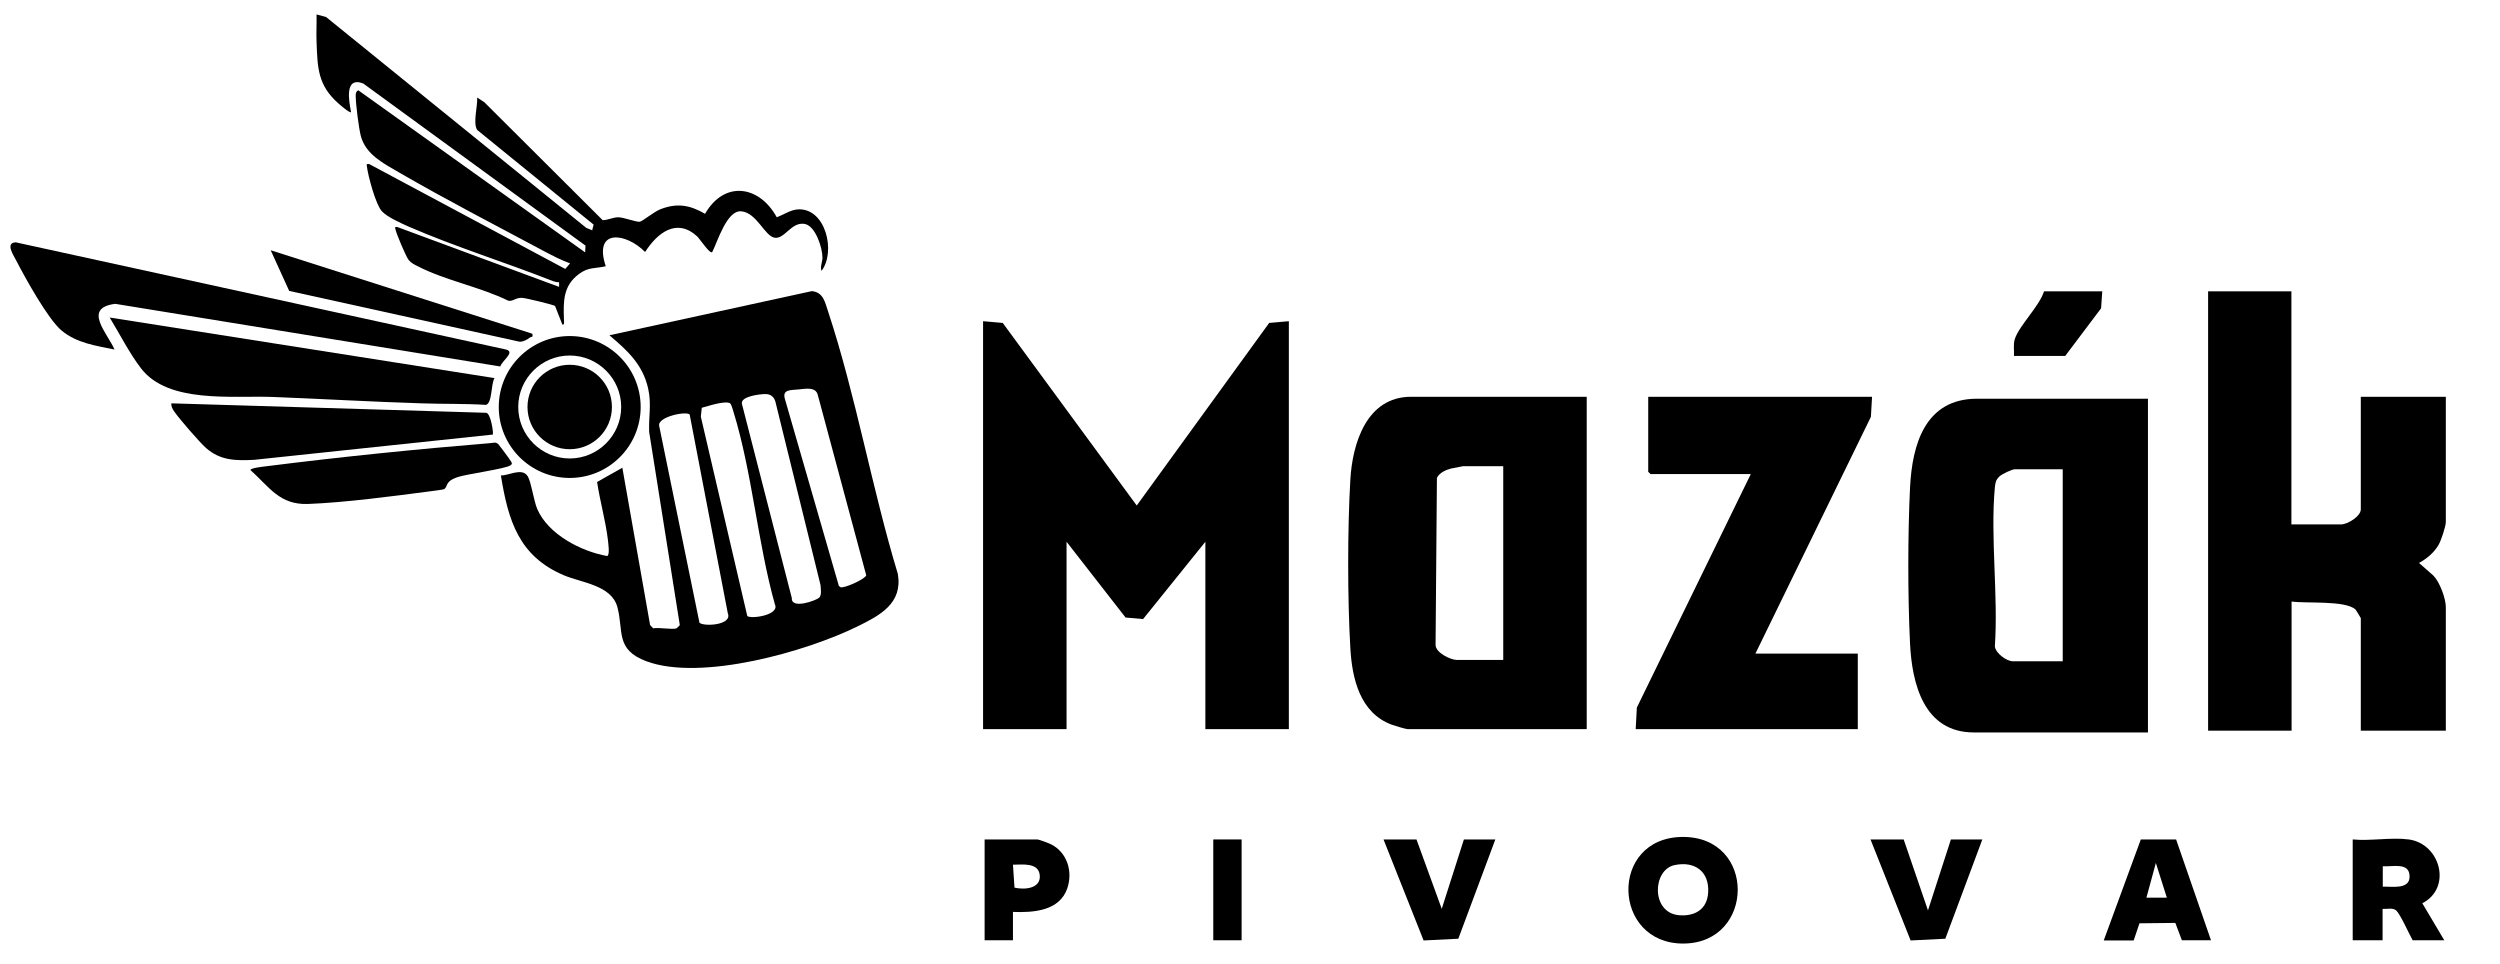 <?xml version="1.0" encoding="UTF-8"?>
<svg id="Vrstva_1" data-name="Vrstva 1" xmlns="http://www.w3.org/2000/svg" width="129.67" height="50" viewBox="0 0 129.67 50">
  <polygon points="66.85 16.66 66.85 37.82 62.52 37.82 62.52 28.1 59.29 32.11 58.38 32.03 55.32 28.1 55.32 37.82 50.99 37.82 50.99 16.66 52.01 16.75 58.96 26.22 65.83 16.75 66.85 16.66"/>
  <path d="M118.85,15.11v12.09h2.58c.33,0,1.02-.42,1.02-.78v-5.84h4.41v6.49c0,.23-.24.95-.37,1.18-.23.41-.62.73-1.02.95l.74.65c.33.33.65,1.19.65,1.64v6.41h-4.41v-5.84s-.23-.4-.28-.45c-.53-.48-2.57-.3-3.31-.41v6.7h-4.33V15.11h4.33Z"/>
  <path d="M111.41,20.67v17.32h-9.03c-2.6,0-3.21-2.54-3.31-4.61-.12-2.46-.12-5.63,0-8.09.11-2.22.77-4.61,3.48-4.61h8.87ZM106.99,24.34h-2.49c-.14,0-.66.25-.78.36-.2.19-.22.31-.25.57-.24,2.61.18,5.6,0,8.25.03.36.61.78.94.78h2.58v-9.97Z"/>
  <path d="M82.3,20.58v17.24h-9.28c-.09,0-.7-.18-.83-.23-1.65-.61-2.06-2.39-2.15-3.97-.15-2.59-.15-6.16,0-8.75.11-1.87.84-4.29,3.15-4.29h9.12ZM77.97,24.18h-2.08s-.54.1-.62.12c-.27.07-.62.22-.74.49l-.07,8.66c0,.41.79.78,1.1.78h2.41v-10.05Z"/>
  <path d="M35.09,32.59s.15-.13.17-.17l-1.59-10.02c-.03-.8.13-1.44-.05-2.24-.28-1.26-1.08-1.98-2.01-2.77l10.5-2.29c.6.06.68.58.84,1.05,1.44,4.36,2.28,9.2,3.62,13.62.26,1.53-.93,2.15-2.09,2.72-2.66,1.31-8.12,2.86-10.95,1.81-1.63-.61-1.17-1.56-1.51-2.82-.31-1.13-1.85-1.25-2.77-1.64-2.34-.99-2.89-2.84-3.27-5.18.43.01,1.09-.42,1.39.04.18.28.31,1.27.5,1.71.57,1.31,2.27,2.19,3.62,2.43.16-.05.05-.7.04-.85-.12-.98-.41-2-.56-2.99l1.31-.74,1.44,8.16.16.17c.33-.06.94.08,1.23,0ZM41.41,20.2c-.38.04-.85-.01-.7.49l2.8,9.7.09.07c.19.06,1.26-.41,1.33-.62l-2.52-9.38c-.12-.41-.66-.29-1-.26ZM39.69,20.44c-.29,0-1.28.12-1.21.5l2.59,10.08c-.04.6,1.26.13,1.42-.02.14-.14.08-.45.07-.65l-2.34-9.51c-.07-.26-.26-.41-.53-.4ZM37.89,20.93c-.26-.18-1.17.14-1.49.22l-.05.46,2.41,10.34c.17.17,1.71-.04,1.43-.61-.89-3.18-1.18-6.84-2.14-9.96-.03-.1-.11-.4-.17-.44ZM35.77,21.5c-.18-.19-1.68.12-1.58.59l2.09,10.21c.22.21,1.72.13,1.47-.49l-1.98-10.32Z"/>
  <polygon points="97.1 20.58 97.04 21.62 91.05 33.9 96.36 33.9 96.36 37.82 84.84 37.82 84.9 36.7 90.81 24.59 85.61 24.59 85.49 24.47 85.49 20.58 97.1 20.58"/>
  <path d="M30.72,11.92l.07-.27-6.04-4.91c-.23-.36.03-1.24,0-1.68l.37.24,6.14,6.12c.27,0,.54-.15.8-.15.31,0,.93.26,1.13.23.13-.02.75-.53,1.07-.65.86-.33,1.52-.22,2.31.24,1-1.74,2.81-1.48,3.72.18.35-.13.72-.39,1.1-.41,1.44-.08,1.98,2.21,1.22,3.19-.08-.22.05-.45.05-.69,0-.51-.37-1.68-.95-1.75-.68-.09-1.01.8-1.53.72s-.93-1.31-1.74-1.37c-.74-.06-1.22,1.57-1.5,2.12-.13.1-.65-.7-.78-.82-1.07-.98-2.07-.17-2.7.81-.98-1-2.7-1.24-2.04.74-.56.13-.9.03-1.4.41-.82.61-.8,1.43-.77,2.33,0,.09.05.31-.08.29l-.38-.97c-.11-.07-1.54-.42-1.71-.42-.33-.02-.46.19-.71.15-1.44-.71-3.29-1.06-4.68-1.78-.18-.09-.36-.17-.49-.33-.14-.17-.64-1.36-.69-1.6-.03-.13-.01-.13.11-.11l8.38,3.1v-.24c-.13,0-.25-.03-.37-.08-2.42-.95-5.05-1.77-7.42-2.8-.4-.18-1.11-.49-1.4-.8-.32-.34-.72-1.83-.78-2.33-.02-.13-.01-.13.12-.12l10.17,5.44.25-.29c-.45-.16-.89-.39-1.31-.61-2.49-1.33-5.14-2.7-7.57-4.11-.79-.46-1.71-.92-1.97-1.87-.11-.41-.27-1.68-.27-2.11,0-.13.02-.21.13-.28l11.77,8.41.02-.35-11.53-8.41c-.99-.38-.74.91-.63,1.49-.06.06-.58-.38-.65-.45-1.07-.94-1.09-1.83-1.14-3.19-.02-.48.01-.95,0-1.43l.49.13,13.5,10.94.32.13Z"/>
  <path d="M25.96,19.01l-19.98-3.25c-1.72.21-.4,1.53-.04,2.37-.97-.2-1.95-.33-2.74-.98-.71-.59-1.89-2.73-2.35-3.62-.14-.28-.6-.94-.03-.96l25.43,5.56c.5.13-.23.59-.3.88Z"/>
  <path d="M25.65,19.61c-.19.29-.11,1.32-.45,1.39-1.12-.07-2.24-.04-3.36-.08-2.55-.08-5.12-.23-7.68-.33-2.11-.08-5.44.36-6.85-1.49-.59-.77-1.11-1.79-1.62-2.63l19.95,3.14Z"/>
  <path d="M25.56,22.54l-12.38,1.31c-.95.05-1.75.04-2.49-.61-.33-.29-1.43-1.56-1.67-1.92-.08-.13-.15-.24-.13-.4l16.31.49c.26-.02.41,1.1.36,1.14Z"/>
  <path d="M25.47,22.98c.17-.01.22-.07.38.06.04.04.62.82.66.9.06.11.06.13-.04.2-.24.17-2.18.44-2.68.59-.74.23-.54.5-.75.64-.05.03-.64.1-.78.12-1.9.25-4.41.58-6.29.65-1.47.05-1.99-.87-2.98-1.76,0-.11.7-.18.86-.2,3.78-.48,7.83-.89,11.63-1.2Z"/>
  <path d="M33.23,21.11c0,2.03-1.65,3.68-3.68,3.68s-3.68-1.65-3.68-3.68,1.65-3.68,3.68-3.68,3.68,1.65,3.68,3.68ZM32.22,21.11c0-1.47-1.2-2.67-2.67-2.67s-2.67,1.2-2.67,2.67,1.2,2.67,2.67,2.67,2.67-1.2,2.67-2.67Z"/>
  <path d="M87.26,43.41c3.86-.03,3.78,5.51.06,5.53s-3.88-5.49-.06-5.53ZM86.86,44.87c-1.16.24-1.23,2.47.22,2.6.83.07,1.47-.3,1.52-1.19.06-1.08-.7-1.63-1.74-1.41Z"/>
  <path d="M124.94,43.54c1.65.23,2.25,2.52.7,3.31l1.14,1.92h-1.64c-.18-.31-.64-1.36-.86-1.55-.17-.15-.47-.06-.7-.08v1.63h-1.55v-5.23c.9.09,2.03-.12,2.9,0ZM123.59,45.99c.45-.02,1.4.17,1.39-.53,0-.76-.89-.49-1.39-.53v1.06Z"/>
  <path d="M109.12,48.77l1.92-5.23h1.83s1.81,5.23,1.81,5.23h-1.51l-.34-.9-1.86.02-.3.89h-1.55ZM112.39,46.56l-.57-1.8-.49,1.8h1.06Z"/>
  <path d="M27.61,17.32c.05.2-.04.13-.11.18-.15.11-.39.25-.57.22l-11.93-2.63-.96-2.11,13.57,4.33Z"/>
  <path d="M52.54,47.3v1.47h-1.47v-5.23h2.74c.07,0,.61.2.72.26.83.43,1.12,1.41.83,2.27-.4,1.18-1.75,1.27-2.82,1.23ZM52.54,44.85l.08,1.19c.51.12,1.38.06,1.31-.65-.07-.67-.92-.54-1.39-.54Z"/>
  <polygon points="98.74 43.54 100 47.22 101.19 43.54 102.82 43.54 100.9 48.69 99.1 48.78 97.02 43.54 98.74 43.54"/>
  <polygon points="73.47 43.54 74.78 47.14 75.93 43.54 77.56 43.54 75.64 48.69 73.84 48.78 71.76 43.54 73.47 43.54"/>
  <path d="M109.04,15.11l-.06.88-1.86,2.47h-2.66c.02-.3-.05-.6.05-.89.23-.69,1.27-1.69,1.51-2.46h3.02Z"/>
  <rect x="62.93" y="43.54" width="1.47" height="5.23"/>
  <circle cx="29.55" cy="21.11" r="2.19"/>
</svg>
